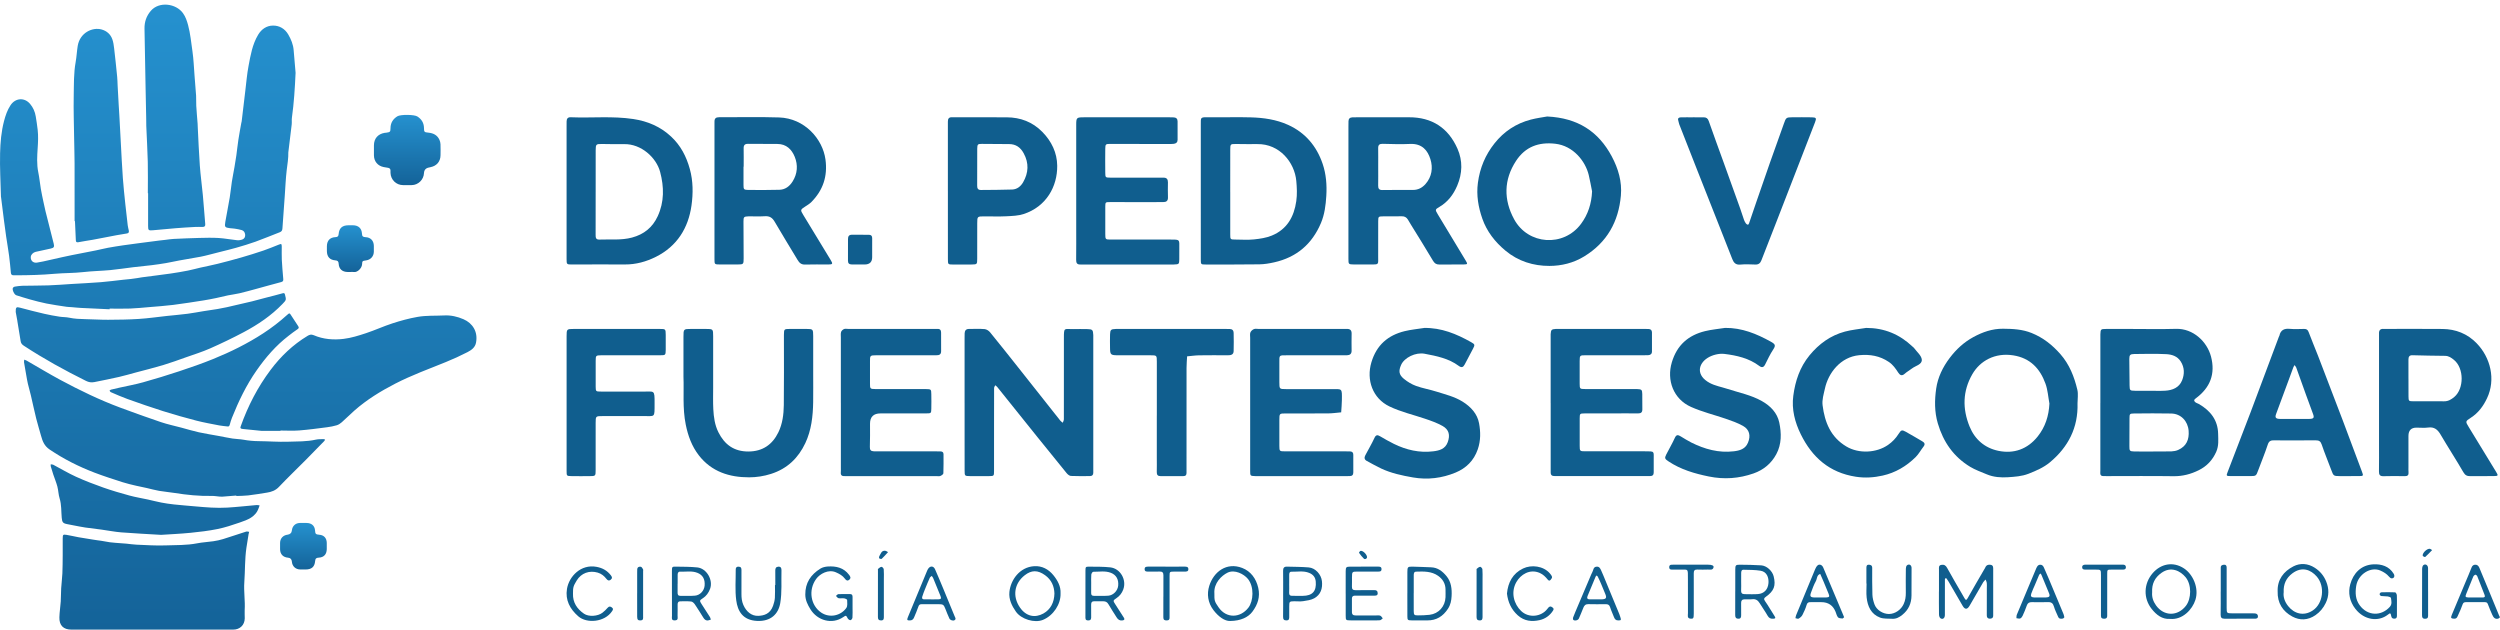 <svg width="270" height="68" viewBox="0 0 270 68" fill="none" xmlns="http://www.w3.org/2000/svg">
<path d="M104.175 43.553C104.175 41.224 104.175 38.895 104.175 36.566C104.175 36.37 104.169 36.173 104.182 35.978C104.2 35.694 104.34 35.525 104.646 35.526C105.211 35.529 105.778 35.495 106.339 35.543C106.546 35.56 106.793 35.721 106.93 35.89C107.967 37.16 108.984 38.446 110.003 39.731C111.508 41.629 113.007 43.531 114.512 45.428C114.583 45.518 114.688 45.58 114.778 45.655C114.82 45.531 114.898 45.408 114.898 45.284C114.904 42.366 114.906 39.45 114.901 36.532C114.898 35.294 114.935 35.562 115.886 35.543C116.402 35.532 116.916 35.534 117.432 35.543C117.985 35.553 118.05 35.623 118.075 36.19C118.081 36.312 118.075 36.435 118.075 36.558C118.075 41.216 118.075 45.874 118.075 50.531C118.075 50.703 118.071 50.874 118.075 51.046C118.081 51.29 117.957 51.414 117.723 51.416C117.036 51.42 116.347 51.436 115.662 51.402C115.501 51.395 115.313 51.24 115.199 51.102C114.144 49.815 113.1 48.52 112.056 47.221C110.6 45.409 109.148 43.592 107.693 41.782C107.637 41.712 107.553 41.665 107.482 41.608C107.441 41.708 107.365 41.808 107.363 41.908C107.354 43.135 107.357 44.359 107.357 45.586C107.357 47.351 107.36 49.116 107.356 50.881C107.354 51.404 107.342 51.413 106.822 51.42C106.135 51.429 105.447 51.43 104.76 51.42C104.192 51.411 104.182 51.402 104.179 50.835C104.172 49.609 104.178 48.384 104.176 47.158C104.176 45.957 104.176 44.755 104.176 43.554L104.175 43.553Z" fill="#105E8E"/>
<path d="M226.84 43.538C226.84 41.185 226.84 38.831 226.84 36.479C226.84 36.357 226.834 36.233 226.84 36.111C226.862 35.559 226.881 35.532 227.431 35.528C228.265 35.52 229.099 35.526 229.934 35.526C231.627 35.526 233.323 35.565 235.013 35.516C236.856 35.465 238.365 36.888 238.791 38.516C239.276 40.37 238.715 41.871 237.121 43.039C236.907 43.196 236.95 43.314 237.095 43.438C237.201 43.528 237.354 43.561 237.478 43.632C238.722 44.35 239.533 45.368 239.558 46.853C239.57 47.498 239.642 48.138 239.353 48.795C238.952 49.702 238.328 50.35 237.484 50.773C236.632 51.2 235.724 51.445 234.738 51.43C232.357 51.395 229.976 51.42 227.596 51.42C227.448 51.42 227.301 51.417 227.154 51.417C226.947 51.417 226.829 51.326 226.829 51.112C226.829 51.014 226.837 50.916 226.837 50.818C226.837 48.392 226.837 45.964 226.837 43.538H226.84ZM232.552 48.76V48.755C233.213 48.755 233.874 48.769 234.534 48.748C234.772 48.74 235.022 48.69 235.237 48.596C236.135 48.197 236.446 47.476 236.372 46.525C236.291 45.484 235.545 44.683 234.5 44.66C233.155 44.629 231.807 44.645 230.46 44.657C230.007 44.661 229.987 44.711 229.985 45.179C229.985 46.182 229.982 47.184 229.975 48.187C229.971 48.686 230.007 48.748 230.492 48.758C231.178 48.773 231.863 48.763 232.549 48.763L232.552 48.76ZM232.14 42.206V42.203C232.705 42.203 233.269 42.229 233.833 42.197C234.634 42.151 235.352 41.862 235.666 41.078C235.933 40.41 235.938 39.697 235.52 39.04C235.15 38.457 234.55 38.278 233.943 38.248C232.793 38.192 231.638 38.219 230.485 38.234C230.056 38.239 229.965 38.349 229.965 38.768C229.966 39.724 229.976 40.677 229.994 41.633C230.004 42.172 230.03 42.194 230.593 42.203C231.107 42.211 231.623 42.204 232.137 42.204L232.14 42.206Z" fill="#105E8E"/>
<path d="M256.934 43.476C256.934 41.171 256.934 38.865 256.934 36.561C256.934 36.389 256.943 36.217 256.934 36.046C256.913 35.676 257.067 35.491 257.45 35.523C257.524 35.529 257.597 35.523 257.671 35.523C259.71 35.523 261.747 35.509 263.786 35.529C265.217 35.544 266.474 36.036 267.479 37.074C268.977 38.616 269.564 40.982 268.595 43.018C268.184 43.882 267.653 44.599 266.847 45.119C266.246 45.506 266.253 45.517 266.635 46.139C267.615 47.741 268.594 49.343 269.571 50.947C269.834 51.377 269.819 51.411 269.303 51.417C268.469 51.427 267.633 51.411 266.798 51.424C266.452 51.429 266.24 51.339 266.044 50.999C265.249 49.627 264.383 48.299 263.581 46.931C263.262 46.388 262.898 46.083 262.232 46.175C261.822 46.23 261.399 46.185 260.98 46.185C260.403 46.185 260.113 46.485 260.112 47.086C260.112 48.214 260.112 49.341 260.112 50.47C260.112 50.643 260.102 50.815 260.12 50.986C260.152 51.298 260.037 51.432 259.711 51.426C258.951 51.413 258.189 51.404 257.428 51.429C257.028 51.442 256.922 51.279 256.928 50.909C256.944 49.904 256.934 48.898 256.934 47.893C256.934 46.422 256.934 44.95 256.934 43.479V43.476ZM260.114 40.881C260.114 41.517 260.106 42.153 260.117 42.788C260.125 43.32 260.134 43.335 260.649 43.338C261.751 43.345 262.854 43.324 263.955 43.341C264.411 43.348 264.744 43.14 265.068 42.868C266.122 41.98 266.134 39.771 265.03 38.87C264.742 38.636 264.465 38.432 264.058 38.431C262.885 38.426 261.71 38.394 260.537 38.365C260.207 38.357 260.112 38.543 260.112 38.825C260.112 39.51 260.112 40.196 260.112 40.881H260.114Z" fill="#105E8E"/>
<path d="M224.372 43.562C224.452 46.179 223.371 48.281 221.389 49.932C220.716 50.491 219.91 50.84 219.082 51.164C218.349 51.449 217.59 51.491 216.863 51.541C216.116 51.592 215.302 51.539 214.568 51.226C213.965 50.969 213.336 50.755 212.78 50.417C210.989 49.331 209.878 47.742 209.284 45.726C208.912 44.464 208.931 43.194 209.11 41.958C209.281 40.767 209.813 39.654 210.568 38.658C211.275 37.723 212.108 36.956 213.129 36.401C214.124 35.862 215.168 35.493 216.333 35.503C217.389 35.512 218.411 35.559 219.422 35.967C220.663 36.469 221.652 37.256 222.518 38.24C223.496 39.351 224.02 40.686 224.354 42.095C224.465 42.559 224.372 43.07 224.372 43.56V43.562ZM221.337 43.587C221.203 42.87 221.159 42.122 220.915 41.443C220.327 39.805 219.26 38.667 217.431 38.378C215.453 38.066 213.84 38.97 213.007 40.423C211.961 42.247 211.935 44.137 212.711 46.057C213.284 47.473 214.372 48.389 215.826 48.689C217.496 49.034 218.974 48.51 220.068 47.143C220.892 46.114 221.272 44.92 221.337 43.587Z" fill="#105E8E"/>
<path d="M167.471 43.535C167.471 41.205 167.471 38.876 167.471 36.545C167.471 36.398 167.463 36.251 167.471 36.103C167.5 35.619 167.563 35.554 168.029 35.525C168.127 35.519 168.225 35.525 168.324 35.525C171.418 35.525 174.512 35.525 177.606 35.525C177.754 35.525 177.901 35.528 178.048 35.532C178.289 35.54 178.41 35.673 178.412 35.903C178.418 36.589 178.42 37.277 178.412 37.963C178.41 38.235 178.239 38.353 177.984 38.362C177.787 38.369 177.59 38.368 177.394 38.368C175.355 38.368 173.317 38.366 171.28 38.368C170.615 38.368 170.609 38.373 170.604 39.008C170.597 39.818 170.597 40.627 170.604 41.436C170.609 41.999 170.619 42.013 171.188 42.016C172.907 42.023 174.626 42.019 176.346 42.019C176.493 42.019 176.641 42.013 176.788 42.019C177.297 42.041 177.353 42.08 177.366 42.559C177.381 43.098 177.357 43.638 177.373 44.177C177.384 44.527 177.238 44.655 176.894 44.649C176.035 44.636 175.175 44.645 174.316 44.646C173.261 44.646 172.204 44.641 171.148 44.649C170.624 44.654 170.612 44.667 170.607 45.188C170.599 46.169 170.601 47.151 170.607 48.131C170.61 48.73 170.618 48.739 171.231 48.74C173.367 48.745 175.504 48.743 177.64 48.74C178.76 48.74 178.589 48.715 178.601 49.681C178.606 50.123 178.597 50.565 178.601 51.006C178.606 51.279 178.489 51.42 178.209 51.415C178.062 51.413 177.914 51.417 177.767 51.417C174.624 51.417 171.48 51.417 168.337 51.417C168.165 51.417 167.994 51.414 167.821 51.411C167.58 51.405 167.469 51.277 167.474 51.038C167.476 50.866 167.474 50.696 167.474 50.523C167.474 48.193 167.474 45.864 167.474 43.533L167.471 43.535Z" fill="#105E8E"/>
<path d="M135.018 43.547C135.018 41.193 135.018 38.839 135.018 36.483C135.018 36.287 134.977 36.072 135.044 35.902C135.102 35.753 135.267 35.609 135.42 35.544C135.568 35.482 135.758 35.525 135.93 35.525C138.976 35.525 142.02 35.525 145.065 35.525C145.187 35.525 145.311 35.529 145.433 35.525C145.79 35.509 145.985 35.643 145.976 36.034C145.961 36.647 145.967 37.261 145.974 37.873C145.977 38.218 145.793 38.359 145.475 38.368C145.302 38.372 145.131 38.371 144.959 38.371C142.97 38.371 140.98 38.372 138.992 38.371C138.1 38.371 138.171 38.335 138.171 39.224C138.171 39.91 138.169 40.598 138.171 41.284C138.174 42.017 138.175 42.022 138.883 42.023C140.503 42.026 142.124 42.023 143.744 42.025C144.975 42.026 144.941 41.877 144.923 43.224C144.918 43.66 144.875 44.096 144.848 44.532C144.394 44.571 143.94 44.642 143.486 44.646C141.94 44.661 140.392 44.649 138.846 44.652C138.177 44.654 138.174 44.66 138.171 45.349C138.168 46.281 138.165 47.212 138.171 48.144C138.175 48.736 138.183 48.745 138.799 48.745C140.96 48.749 143.121 48.745 145.282 48.746C145.454 48.746 145.625 48.748 145.798 48.752C146.033 48.757 146.157 48.867 146.156 49.114C146.153 49.752 146.153 50.389 146.157 51.027C146.159 51.309 146.011 51.421 145.746 51.418C145.599 51.418 145.451 51.42 145.304 51.42C142.161 51.42 139.018 51.42 135.874 51.42C135.775 51.42 135.678 51.423 135.579 51.42C135.022 51.401 135.018 51.401 135.018 50.831C135.016 48.403 135.018 45.976 135.018 43.548V43.547Z" fill="#105E8E"/>
<path d="M153.793 35.419C155.667 35.382 157.298 36.064 158.87 36.946C159.306 37.19 159.305 37.243 159.075 37.68C158.78 38.241 158.479 38.799 158.187 39.363C158.03 39.666 157.847 39.74 157.549 39.519C156.457 38.708 155.157 38.452 153.864 38.206C152.881 38.019 151.663 38.628 151.32 39.41C151.032 40.064 151.072 40.461 151.622 40.916C152.008 41.235 152.465 41.508 152.935 41.68C153.641 41.936 154.395 42.058 155.112 42.287C156.084 42.594 157.086 42.83 157.966 43.38C158.852 43.935 159.551 44.694 159.738 45.709C159.907 46.627 159.928 47.572 159.601 48.524C159.175 49.765 158.323 50.573 157.2 51.039C155.742 51.642 154.19 51.841 152.602 51.564C151.423 51.358 150.258 51.112 149.169 50.601C148.64 50.354 148.134 50.058 147.618 49.784C147.341 49.637 147.323 49.418 147.456 49.166C147.786 48.542 148.146 47.932 148.442 47.293C148.61 46.93 148.786 46.964 149.066 47.127C149.549 47.41 150.037 47.691 150.54 47.938C151.883 48.596 153.301 48.928 154.795 48.742C155.444 48.661 156.088 48.502 156.358 47.748C156.626 46.998 156.504 46.403 155.792 46.002C155.202 45.672 154.551 45.441 153.907 45.224C152.618 44.788 151.287 44.486 150.052 43.891C148.248 43.023 147.54 41.04 148.112 39.127C148.668 37.269 149.891 36.209 151.709 35.763C152.39 35.597 153.097 35.534 153.793 35.423V35.419Z" fill="#105E8E"/>
<path d="M73.814 40.72C73.814 39.092 73.812 37.743 73.814 36.395C73.815 35.528 73.818 35.528 74.649 35.525C75.165 35.523 75.681 35.523 76.197 35.525C77.017 35.528 77.02 35.528 77.021 36.32C77.024 38.16 77.021 39.999 77.021 41.839C77.021 42.624 76.996 43.41 77.037 44.193C77.082 45.047 77.195 45.896 77.584 46.678C78.249 48.013 79.272 48.767 80.823 48.763C82.369 48.758 83.423 48.015 84.07 46.679C84.511 45.767 84.638 44.755 84.651 43.754C84.682 41.375 84.661 38.996 84.663 36.616C84.663 36.469 84.661 36.321 84.663 36.174C84.674 35.534 84.674 35.531 85.325 35.525C85.914 35.519 86.504 35.519 87.093 35.525C87.802 35.532 87.822 35.55 87.825 36.288C87.829 37.636 87.825 38.986 87.825 40.334C87.825 41.365 87.836 42.395 87.822 43.425C87.799 44.948 87.629 46.466 86.977 47.851C86.224 49.452 85.044 50.612 83.279 51.178C82.489 51.433 81.676 51.55 80.91 51.551C78.79 51.557 76.849 50.95 75.476 49.179C74.719 48.202 74.308 47.077 74.061 45.858C73.697 44.056 73.88 42.245 73.815 40.717L73.814 40.72Z" fill="#105E8E"/>
<path d="M186.308 35.413C188.128 35.394 189.719 36.053 191.247 36.9C191.739 37.172 191.797 37.311 191.502 37.754C191.166 38.259 190.91 38.82 190.635 39.364C190.475 39.684 190.282 39.732 189.999 39.519C188.887 38.683 187.563 38.385 186.238 38.223C185.652 38.151 184.925 38.335 184.422 38.653C183.38 39.314 183.162 40.56 184.642 41.355C185.23 41.671 185.923 41.79 186.568 42.001C187.814 42.407 189.11 42.657 190.273 43.31C191.221 43.841 191.941 44.598 192.16 45.628C192.401 46.768 192.428 47.963 191.841 49.053C191.297 50.061 190.467 50.749 189.384 51.13C187.805 51.683 186.216 51.8 184.556 51.461C183.012 51.146 181.539 50.716 180.215 49.84C179.804 49.568 179.754 49.487 179.948 49.1C180.254 48.489 180.607 47.901 180.887 47.28C181.06 46.899 181.254 46.971 181.517 47.129C181.894 47.354 182.266 47.594 182.658 47.791C184.102 48.512 185.619 48.935 187.248 48.74C187.877 48.666 188.494 48.504 188.782 47.81C189.094 47.062 188.951 46.392 188.242 45.996C187.652 45.667 186.999 45.437 186.356 45.218C185.117 44.795 183.841 44.487 182.634 43.949C180.718 43.095 179.979 41.054 180.559 39.126C181.114 37.272 182.333 36.206 184.15 35.762C184.854 35.59 185.585 35.526 186.305 35.414L186.308 35.413Z" fill="#105E8E"/>
<path d="M90.812 43.498C90.812 41.143 90.812 38.789 90.812 36.433C90.812 36.237 90.783 36.028 90.839 35.849C90.88 35.721 91.026 35.593 91.157 35.537C91.282 35.484 91.448 35.523 91.595 35.523C94.691 35.523 97.785 35.523 100.88 35.523C101.002 35.523 101.126 35.531 101.249 35.523C101.536 35.512 101.639 35.662 101.638 35.93C101.635 36.592 101.632 37.255 101.641 37.917C101.645 38.282 101.445 38.372 101.125 38.368C100.461 38.359 99.798 38.368 99.135 38.368C97.637 38.368 96.138 38.363 94.64 38.369C93.961 38.372 93.952 38.395 93.959 39.074C93.967 39.859 93.962 40.644 93.959 41.43C93.958 41.976 93.974 42.014 94.527 42.017C96.197 42.026 97.867 42.02 99.537 42.02C99.685 42.02 99.832 42.017 99.979 42.02C100.562 42.032 100.571 42.035 100.582 42.581C100.593 43.096 100.593 43.611 100.582 44.127C100.572 44.633 100.565 44.645 100.028 44.646C98.383 44.652 96.737 44.649 95.091 44.649C94.338 44.649 93.961 45.023 93.962 45.77C93.962 46.603 93.977 47.438 93.945 48.271C93.931 48.601 94.061 48.723 94.35 48.74C94.521 48.751 94.694 48.745 94.866 48.745C96.905 48.745 98.943 48.745 100.982 48.745C101.178 48.745 101.375 48.748 101.571 48.752C101.769 48.757 101.9 48.833 101.9 49.057C101.899 49.745 101.913 50.432 101.884 51.117C101.879 51.22 101.688 51.352 101.557 51.404C101.428 51.454 101.266 51.42 101.119 51.42C97.926 51.42 94.732 51.42 91.539 51.42C91.44 51.42 91.341 51.414 91.244 51.42C90.942 51.442 90.772 51.339 90.808 51.005C90.823 50.859 90.814 50.71 90.814 50.563C90.814 48.208 90.814 45.853 90.814 43.498H90.812Z" fill="#105E8E"/>
<path d="M247.829 47.56C247.093 47.56 246.356 47.57 245.621 47.555C245.268 47.548 245.052 47.613 244.921 48.01C244.612 48.953 244.225 49.868 243.883 50.8C243.668 51.386 243.653 51.414 243.062 51.418C242.35 51.424 241.639 51.427 240.927 51.418C240.426 51.411 240.422 51.399 240.596 50.947C241.421 48.796 242.258 46.651 243.074 44.498C244.095 41.798 245.1 39.09 246.113 36.386C246.131 36.34 246.165 36.299 246.175 36.252C246.309 35.637 246.7 35.459 247.301 35.516C247.811 35.565 248.33 35.529 248.846 35.525C249.091 35.523 249.235 35.597 249.331 35.859C249.649 36.723 250.018 37.568 250.348 38.426C251.255 40.779 252.157 43.133 253.051 45.49C253.74 47.305 254.413 49.125 255.092 50.943C255.261 51.399 255.257 51.411 254.742 51.418C254.055 51.429 253.368 51.423 252.681 51.42C252.031 51.417 252.009 51.385 251.79 50.793C251.446 49.862 251.059 48.947 250.743 48.007C250.625 47.656 250.447 47.554 250.112 47.558C249.352 47.569 248.591 47.561 247.83 47.561L247.829 47.56ZM247.773 45.246C248.312 45.246 248.853 45.254 249.393 45.243C249.895 45.232 249.963 45.119 249.797 44.68C249.539 44.003 249.293 43.32 249.048 42.638C248.694 41.656 248.348 40.672 247.991 39.691C247.956 39.595 247.872 39.516 247.811 39.431C247.767 39.51 247.712 39.584 247.681 39.667C247.537 40.053 247.4 40.44 247.257 40.826C246.776 42.122 246.29 43.416 245.817 44.714C245.677 45.098 245.784 45.232 246.228 45.243C246.742 45.254 247.258 45.246 247.774 45.246H247.773Z" fill="#105E8E"/>
<path d="M201.547 35.415C203.511 35.415 205.154 36.103 206.551 37.431C206.604 37.481 206.672 37.521 206.713 37.58C207.014 37.995 207.515 38.396 207.555 38.837C207.603 39.373 206.874 39.495 206.485 39.802C206.235 39.997 205.948 40.149 205.714 40.361C205.401 40.644 205.192 40.523 205.006 40.236C204.726 39.803 204.442 39.392 203.996 39.091C203.019 38.428 201.961 38.251 200.801 38.36C198.766 38.55 197.447 40.292 197.088 41.979C196.959 42.58 196.763 43.164 196.841 43.781C197.076 45.615 197.708 47.208 199.408 48.222C200.753 49.026 202.655 48.92 203.901 48.057C204.366 47.735 204.748 47.338 205.053 46.853C205.325 46.423 205.416 46.406 205.815 46.625C206.415 46.953 206.998 47.313 207.592 47.653C207.851 47.801 207.951 47.963 207.738 48.236C207.453 48.599 207.232 49.022 206.909 49.346C205.907 50.347 204.697 51.061 203.324 51.364C202.39 51.572 201.434 51.644 200.422 51.486C197.562 51.042 195.708 49.378 194.49 46.912C193.852 45.62 193.479 44.209 193.677 42.736C193.889 41.144 194.38 39.659 195.423 38.384C196.445 37.139 197.689 36.233 199.246 35.813C199.994 35.612 200.777 35.544 201.545 35.415H201.547Z" fill="#105E8E"/>
<path d="M61.193 43.522C61.193 41.121 61.193 38.718 61.193 36.317C61.193 35.545 61.209 35.526 61.971 35.526C65.062 35.523 68.155 35.523 71.246 35.526C71.887 35.526 71.891 35.534 71.899 36.174C71.905 36.713 71.909 37.253 71.899 37.792C71.885 38.353 71.877 38.366 71.306 38.368C69.442 38.373 67.577 38.371 65.712 38.371C65.442 38.371 65.173 38.365 64.903 38.371C64.361 38.382 64.338 38.397 64.334 38.965C64.325 39.897 64.325 40.828 64.334 41.76C64.34 42.273 64.355 42.287 64.884 42.289C66.38 42.297 67.878 42.284 69.374 42.295C70.687 42.306 70.702 42.032 70.695 43.584C70.687 45.179 70.783 44.922 69.374 44.934C67.951 44.945 66.527 44.935 65.105 44.937C64.334 44.937 64.331 44.939 64.331 45.681C64.329 47.373 64.331 49.063 64.329 50.755C64.329 51.418 64.324 51.42 63.635 51.423C62.997 51.426 62.359 51.432 61.722 51.42C61.202 51.411 61.193 51.398 61.193 50.877C61.19 48.425 61.193 45.976 61.193 43.525H61.194L61.193 43.522Z" fill="#105E8E"/>
<path d="M124.938 44.873C124.938 42.936 124.94 40.997 124.938 39.059C124.938 38.376 124.931 38.372 124.241 38.37C123.062 38.368 121.883 38.372 120.703 38.369C119.957 38.366 119.891 38.301 119.884 37.589C119.878 37.099 119.869 36.607 119.885 36.117C119.903 35.61 119.981 35.545 120.507 35.528C120.752 35.519 120.998 35.526 121.244 35.526C124.904 35.526 128.564 35.526 132.225 35.526C132.421 35.526 132.618 35.529 132.814 35.531C133.085 35.535 133.228 35.69 133.233 35.943C133.245 36.605 133.255 37.268 133.233 37.929C133.22 38.319 132.92 38.372 132.599 38.37C131.567 38.366 130.535 38.357 129.503 38.375C129.072 38.382 128.64 38.447 128.208 38.485C128.187 38.899 128.147 39.313 128.147 39.726C128.143 43.333 128.144 46.938 128.144 50.545C128.144 50.718 128.138 50.888 128.144 51.061C128.152 51.303 128.049 51.421 127.796 51.42C126.986 51.415 126.175 51.414 125.364 51.423C125.05 51.426 124.924 51.298 124.932 50.983C124.947 50.467 124.935 49.952 124.935 49.437C124.935 47.916 124.935 46.395 124.935 44.875L124.938 44.873Z" fill="#105E8E"/>
<path d="M31.921 7.906C31.846 9.516 31.75 11.115 31.527 12.705C31.493 12.946 31.532 13.198 31.504 13.441C31.395 14.396 31.274 15.352 31.157 16.307C31.151 16.356 31.138 16.404 31.138 16.453C31.154 17.093 31.044 17.722 30.967 18.355C30.857 19.263 30.824 20.181 30.758 21.095C30.672 22.286 30.584 23.475 30.503 24.666C30.489 24.862 30.432 25 30.227 25.078C29.349 25.416 28.48 25.782 27.596 26.102C26.912 26.349 26.21 26.554 25.512 26.757C24.95 26.92 24.378 27.051 23.811 27.197C23.417 27.297 23.025 27.4 22.631 27.499C22.316 27.577 22 27.664 21.681 27.723C20.911 27.865 20.139 27.991 19.368 28.13C18.887 28.217 18.411 28.331 17.929 28.413C17.415 28.501 16.897 28.575 16.38 28.64C15.715 28.721 15.049 28.779 14.384 28.86C13.557 28.959 12.733 29.093 11.903 29.171C10.942 29.261 9.974 29.273 9.015 29.383C7.97 29.505 6.919 29.476 5.88 29.57C4.506 29.694 3.137 29.728 1.762 29.731C1.663 29.731 1.564 29.729 1.467 29.731C1.293 29.732 1.194 29.658 1.176 29.474C1.116 28.858 1.063 28.239 0.982 27.625C0.89 26.93 0.767 26.241 0.665 25.548C0.579 24.967 0.501 24.385 0.428 23.802C0.326 23.009 0.23 22.215 0.13 21.422C0.122 21.357 0.105 21.292 0.103 21.227C0.065 19.673 -0.029 18.118 0.009 16.565C0.038 15.395 0.136 14.215 0.436 13.072C0.593 12.475 0.79 11.891 1.135 11.368C1.657 10.576 2.633 10.492 3.25 11.223C3.576 11.608 3.778 12.059 3.862 12.58C3.94 13.063 4.015 13.541 4.07 14.027C4.142 14.682 4.114 15.321 4.07 15.976C4.011 16.851 3.954 17.737 4.136 18.616C4.259 19.206 4.31 19.811 4.412 20.407C4.49 20.871 4.593 21.332 4.689 21.793C4.758 22.127 4.828 22.462 4.91 22.794C5.205 23.974 5.507 25.154 5.805 26.334C5.889 26.666 5.812 26.774 5.476 26.845C4.934 26.96 4.393 27.076 3.852 27.2C3.582 27.262 3.355 27.496 3.327 27.718C3.277 28.12 3.559 28.423 3.983 28.364C4.434 28.301 4.879 28.186 5.324 28.089C5.799 27.985 6.272 27.873 6.748 27.768C7.082 27.695 7.413 27.621 7.748 27.555C8.613 27.384 9.478 27.221 10.344 27.047C10.789 26.957 11.229 26.841 11.676 26.758C12.204 26.66 12.736 26.579 13.268 26.499C13.816 26.418 14.368 26.348 14.918 26.274C15.68 26.174 16.44 26.075 17.202 25.978C17.413 25.951 17.624 25.929 17.836 25.906C18.146 25.87 18.454 25.817 18.763 25.803C19.679 25.759 20.594 25.719 21.51 25.697C22.21 25.681 22.914 25.66 23.613 25.703C24.279 25.744 24.938 25.878 25.603 25.944C25.802 25.963 26.026 25.929 26.209 25.85C26.415 25.76 26.507 25.554 26.474 25.316C26.442 25.084 26.325 24.911 26.098 24.847C25.864 24.781 25.622 24.738 25.38 24.699C25.202 24.669 25.021 24.668 24.842 24.646C24.293 24.579 24.237 24.515 24.334 23.961C24.487 23.079 24.666 22.2 24.813 21.319C24.907 20.756 24.954 20.188 25.041 19.624C25.124 19.094 25.233 18.569 25.324 18.041C25.397 17.623 25.466 17.204 25.525 16.784C25.603 16.219 25.66 15.651 25.746 15.085C25.837 14.489 25.951 13.897 26.056 13.304C26.067 13.239 26.092 13.178 26.1 13.113C26.234 11.995 26.364 10.877 26.499 9.759C26.605 8.885 26.676 8.001 26.84 7.137C27.059 5.974 27.254 4.796 27.88 3.751C28.246 3.14 28.797 2.772 29.474 2.762C30.171 2.752 30.768 3.099 31.134 3.729C31.437 4.252 31.666 4.804 31.715 5.419C31.779 6.249 31.856 7.078 31.927 7.909L31.921 7.906ZM25.525 53.568C25.951 53.549 26.378 53.555 26.8 53.505C27.48 53.425 28.155 53.312 28.83 53.204C29.316 53.128 29.75 52.977 30.117 52.593C31.076 51.586 32.08 50.622 33.06 49.636C33.718 48.975 34.368 48.303 35.018 47.635C35.059 47.592 35.08 47.532 35.111 47.479C35.056 47.46 35.002 47.423 34.947 47.425C34.669 47.435 34.383 47.42 34.116 47.48C33.116 47.707 32.098 47.67 31.088 47.706C30.043 47.741 28.995 47.653 27.947 47.644C27.388 47.639 26.838 47.591 26.288 47.489C25.904 47.419 25.507 47.423 25.119 47.363C24.604 47.283 24.094 47.171 23.581 47.076C22.876 46.946 22.166 46.839 21.465 46.684C20.833 46.544 20.212 46.353 19.587 46.185C18.85 45.988 18.1 45.832 17.379 45.589C15.904 45.091 14.437 44.564 12.978 44.021C10.748 43.189 8.609 42.154 6.514 41.028C5.282 40.365 4.085 39.638 2.872 38.943C2.793 38.899 2.705 38.874 2.621 38.84C2.611 38.936 2.58 39.035 2.594 39.126C2.668 39.593 2.754 40.058 2.836 40.523C2.891 40.826 2.936 41.13 3.007 41.43C3.106 41.854 3.233 42.272 3.333 42.696C3.53 43.532 3.704 44.374 3.912 45.209C4.069 45.836 4.265 46.451 4.436 47.076C4.596 47.66 4.792 48.164 5.361 48.549C6.881 49.578 8.502 50.392 10.208 51.045C11.207 51.427 12.229 51.753 13.249 52.081C13.728 52.236 14.223 52.344 14.714 52.462C15.091 52.554 15.475 52.621 15.854 52.707C16.297 52.807 16.737 52.935 17.183 53.011C17.73 53.106 18.284 53.148 18.833 53.237C20.175 53.452 21.524 53.589 22.888 53.56C23.163 53.555 23.439 53.609 23.715 53.631C23.812 53.64 23.911 53.647 24.008 53.64C24.512 53.602 25.018 53.559 25.522 53.518C25.522 53.534 25.525 53.552 25.525 53.568ZM25.184 67.998C25.91 67.998 26.42 67.505 26.433 66.789C26.439 66.495 26.408 66.199 26.425 65.905C26.49 64.892 26.315 63.889 26.387 62.868C26.476 61.631 26.433 60.384 26.614 59.152C26.685 58.669 26.766 58.188 26.844 57.706C26.859 57.615 26.885 57.526 26.908 57.438C26.8 57.428 26.681 57.384 26.586 57.413C25.75 57.677 24.924 57.964 24.086 58.223C23.746 58.329 23.39 58.401 23.038 58.454C22.459 58.541 21.868 58.564 21.294 58.678C20.161 58.9 19.012 58.862 17.872 58.904C16.828 58.943 15.778 58.865 14.732 58.824C14.374 58.809 14.017 58.75 13.659 58.715C12.863 58.637 12.059 58.637 11.274 58.464C11.036 58.411 10.792 58.389 10.551 58.354C10.373 58.327 10.195 58.301 10.018 58.273C9.503 58.191 8.989 58.114 8.476 58.021C8.043 57.943 7.615 57.833 7.18 57.764C6.809 57.703 6.775 57.746 6.773 58.151C6.77 58.757 6.776 59.364 6.772 59.969C6.766 60.624 6.766 61.279 6.737 61.933C6.713 62.47 6.639 63.005 6.607 63.542C6.579 64.016 6.591 64.491 6.56 64.964C6.523 65.534 6.43 66.1 6.414 66.669C6.389 67.546 6.85 67.998 7.714 67.998C10.618 67.998 13.522 67.998 16.424 67.998C19.344 67.998 22.264 67.998 25.184 67.998ZM30.292 46.498C30.964 46.498 31.639 46.541 32.307 46.488C33.317 46.409 34.321 46.272 35.326 46.142C35.68 46.097 36.035 46.03 36.375 45.927C36.57 45.868 36.756 45.74 36.91 45.605C37.375 45.193 37.813 44.75 38.278 44.339C39.609 43.167 41.109 42.248 42.68 41.437C44.446 40.527 46.308 39.849 48.143 39.105C48.939 38.783 49.723 38.425 50.487 38.031C50.899 37.817 51.308 37.539 51.409 37.016C51.639 35.846 51.054 34.908 50.058 34.477C49.397 34.191 48.699 34.029 47.963 34.068C47.002 34.118 46.044 34.054 45.077 34.228C44.158 34.391 43.273 34.634 42.395 34.919C41.424 35.233 40.491 35.666 39.521 35.986C38.735 36.245 37.931 36.5 37.114 36.598C36.025 36.731 34.918 36.648 33.889 36.204C33.609 36.083 33.423 36.151 33.212 36.277C31.638 37.228 30.33 38.477 29.232 39.939C27.835 41.796 26.779 43.843 26.001 46.03C25.926 46.241 25.961 46.3 26.225 46.329C26.891 46.403 27.559 46.465 28.225 46.531C28.29 46.537 28.357 46.532 28.421 46.532C29.045 46.532 29.669 46.532 30.292 46.532C30.292 46.521 30.292 46.509 30.292 46.497V46.498ZM1.875 34.678C1.997 35.4 2.121 36.121 2.229 36.844C2.264 37.077 2.379 37.211 2.572 37.337C4.726 38.751 6.978 39.99 9.284 41.135C9.584 41.286 9.87 41.328 10.181 41.267C11.075 41.087 11.968 40.912 12.855 40.709C13.472 40.569 14.079 40.386 14.691 40.223C15.664 39.962 16.642 39.724 17.605 39.434C18.442 39.182 19.265 38.88 20.09 38.587C20.96 38.279 21.846 38.004 22.687 37.632C23.92 37.087 25.137 36.502 26.327 35.871C27.86 35.055 29.294 34.088 30.509 32.828C30.924 32.395 30.927 32.403 30.78 31.827C30.739 31.666 30.69 31.625 30.512 31.678C29.937 31.846 29.352 31.984 28.771 32.136C28.252 32.272 27.737 32.42 27.217 32.547C26.315 32.765 25.408 32.972 24.503 33.177C24.17 33.252 23.836 33.318 23.498 33.373C22.984 33.458 22.466 33.527 21.952 33.61C21.387 33.7 20.827 33.814 20.261 33.886C19.517 33.982 18.768 34.044 18.02 34.123C17.015 34.232 16.013 34.38 15.005 34.444C13.895 34.517 12.779 34.53 11.666 34.536C10.848 34.54 10.03 34.481 9.213 34.468C8.623 34.458 8.041 34.434 7.46 34.309C7.127 34.237 6.775 34.256 6.437 34.202C5.889 34.115 5.341 34.02 4.801 33.894C3.915 33.688 3.032 33.465 2.154 33.227C1.775 33.125 1.684 33.172 1.697 33.689C1.742 33.941 1.815 34.307 1.878 34.677L1.875 34.678ZM15.995 20.864C15.995 22.043 15.995 23.222 15.995 24.403C15.995 24.864 16.033 24.908 16.505 24.869C17.337 24.803 18.166 24.712 18.998 24.646C19.682 24.59 20.367 24.549 21.054 24.512C21.333 24.497 21.611 24.509 21.891 24.509C22.096 24.509 22.185 24.418 22.166 24.204C22.076 23.162 22.005 22.118 21.908 21.077C21.807 20.007 21.658 18.94 21.58 17.866C21.48 16.499 21.43 15.127 21.359 13.758C21.352 13.627 21.353 13.495 21.343 13.366C21.294 12.717 21.234 12.069 21.196 11.42C21.174 11.06 21.201 10.698 21.179 10.339C21.132 9.606 21.067 8.874 21.008 8.141C20.939 7.279 20.911 6.408 20.786 5.553C20.646 4.605 20.565 3.647 20.313 2.71C20.187 2.244 20.041 1.811 19.763 1.424C19.004 0.367 17.182 0.13 16.291 1.168C15.805 1.733 15.594 2.373 15.606 3.099C15.641 5.194 15.681 7.289 15.721 9.384C15.743 10.513 15.767 11.642 15.789 12.771C15.795 13.049 15.786 13.329 15.798 13.606C15.851 14.896 15.929 16.184 15.96 17.473C15.988 18.604 15.966 19.735 15.966 20.865C15.976 20.865 15.986 20.865 15.997 20.865L15.995 20.864ZM8.096 23.879C8.127 24.563 8.159 25.249 8.189 25.934C8.196 26.11 8.245 26.202 8.458 26.161C8.971 26.06 9.49 25.988 10.006 25.897C10.376 25.832 10.745 25.757 11.113 25.686C11.607 25.592 12.101 25.494 12.595 25.402C12.963 25.335 13.333 25.27 13.704 25.215C13.9 25.186 13.945 25.074 13.911 24.903C13.873 24.712 13.816 24.522 13.793 24.329C13.701 23.568 13.613 22.807 13.535 22.044C13.438 21.104 13.334 20.163 13.267 19.221C13.177 17.965 13.119 16.706 13.05 15.449C12.995 14.47 12.947 13.491 12.892 12.512C12.87 12.104 12.841 11.697 12.817 11.289C12.777 10.604 12.74 9.92 12.704 9.235C12.687 8.924 12.687 8.614 12.656 8.305C12.555 7.283 12.45 6.26 12.329 5.24C12.289 4.901 12.244 4.552 12.129 4.234C11.936 3.698 11.533 3.343 10.982 3.186C9.985 2.902 8.628 3.533 8.393 4.957C8.298 5.535 8.275 6.124 8.171 6.701C7.953 7.901 7.987 9.114 7.962 10.322C7.929 11.892 7.987 13.465 8.009 15.037C8.02 15.905 8.051 16.773 8.054 17.641C8.062 19.72 8.057 21.8 8.057 23.879C8.071 23.879 8.082 23.879 8.096 23.879ZM11.835 33.33C12.574 33.33 13.312 33.351 14.049 33.324C14.735 33.299 15.419 33.227 16.104 33.169C16.966 33.096 17.832 33.038 18.691 32.931C19.794 32.793 20.89 32.614 21.989 32.444C22.44 32.373 22.888 32.283 23.336 32.191C23.765 32.101 24.188 31.987 24.617 31.901C25.031 31.817 25.454 31.77 25.865 31.674C26.467 31.532 27.062 31.366 27.658 31.204C28.564 30.958 29.468 30.698 30.378 30.461C30.6 30.403 30.606 30.283 30.59 30.1C30.531 29.417 30.47 28.734 30.435 28.049C30.411 27.575 30.435 27.1 30.429 26.624C30.425 26.333 30.382 26.312 30.125 26.414C29.57 26.633 29.018 26.867 28.454 27.059C27.655 27.329 26.847 27.581 26.036 27.815C25.193 28.058 24.346 28.28 23.494 28.494C22.879 28.647 22.255 28.765 21.636 28.905C21.194 29.005 20.756 29.133 20.311 29.22C19.688 29.342 19.06 29.452 18.43 29.542C17.395 29.689 16.359 29.813 15.323 29.95C15.161 29.972 15 30.007 14.838 30.032C14.613 30.066 14.387 30.102 14.161 30.127C13.87 30.16 13.575 30.183 13.283 30.215C12.488 30.302 11.695 30.411 10.899 30.474C9.839 30.558 8.777 30.607 7.715 30.671C6.883 30.723 6.051 30.794 5.218 30.821C4.284 30.854 3.349 30.842 2.415 30.863C2.138 30.869 1.86 30.914 1.586 30.957C1.515 30.969 1.429 31.026 1.396 31.088C1.287 31.288 1.539 31.821 1.768 31.892C2.247 32.039 2.723 32.198 3.205 32.329C3.802 32.492 4.4 32.657 5.008 32.778C5.725 32.921 6.454 33.021 7.177 33.131C7.354 33.159 7.537 33.156 7.717 33.171C8.059 33.199 8.399 33.239 8.743 33.256C9.773 33.309 10.803 33.354 11.835 33.401C11.835 33.377 11.835 33.354 11.837 33.33H11.835ZM24.817 45.86C24.884 45.609 24.956 45.359 25.052 45.119C25.765 43.332 26.595 41.605 27.701 40.021C28.687 38.606 29.801 37.311 31.178 36.257C31.489 36.018 31.797 35.775 32.123 35.562C32.289 35.453 32.304 35.369 32.198 35.213C31.943 34.836 31.692 34.456 31.451 34.071C31.28 33.797 31.263 33.779 30.994 34.025C30.195 34.751 29.341 35.404 28.436 35.995C26.728 37.109 24.907 38.007 23.023 38.773C21.821 39.261 20.591 39.687 19.359 40.096C18.068 40.525 16.765 40.922 15.456 41.288C14.627 41.521 13.775 41.673 12.934 41.861C12.617 41.932 12.3 42.002 11.986 42.081C11.928 42.095 11.88 42.148 11.828 42.184C11.875 42.242 11.911 42.328 11.972 42.354C12.569 42.609 13.161 42.877 13.771 43.095C15.039 43.547 16.308 43.993 17.591 44.396C18.781 44.772 19.984 45.112 21.191 45.424C22.009 45.636 22.846 45.782 23.678 45.945C23.964 46.001 24.259 46.019 24.549 46.054C24.705 46.092 24.776 46.013 24.816 45.861L24.817 45.86ZM20.543 57.547C21.532 57.449 22.524 57.332 23.495 57.135C24.304 56.971 25.096 56.707 25.879 56.437C26.738 56.141 27.618 55.842 27.945 54.844C27.973 54.757 28.009 54.672 28.04 54.585C27.933 54.57 27.826 54.537 27.721 54.545C26.663 54.635 25.607 54.759 24.548 54.822C23.386 54.891 22.226 54.79 21.067 54.687C20.302 54.619 19.536 54.559 18.771 54.478C18.318 54.429 17.866 54.361 17.418 54.276C16.939 54.185 16.467 54.057 15.989 53.952C15.322 53.806 14.645 53.699 13.986 53.519C13.032 53.26 12.082 52.982 11.15 52.654C10.155 52.303 9.166 51.923 8.206 51.486C7.366 51.103 6.57 50.624 5.75 50.192C5.674 50.153 5.571 50.161 5.479 50.148C5.479 50.223 5.464 50.304 5.485 50.373C5.569 50.669 5.659 50.965 5.758 51.258C5.902 51.688 6.081 52.109 6.196 52.546C6.306 52.967 6.311 53.419 6.44 53.833C6.653 54.519 6.602 55.223 6.667 55.919C6.712 56.393 6.782 56.515 7.254 56.606C7.51 56.655 7.765 56.708 8.02 56.755C8.42 56.83 8.816 56.914 9.217 56.973C9.797 57.058 10.38 57.119 10.96 57.198C11.672 57.295 12.379 57.438 13.094 57.496C14.511 57.608 15.932 57.675 17.394 57.764C18.419 57.696 19.481 57.652 20.538 57.546L20.543 57.547Z" fill="url(#paint0_linear_1_60)"/>
<path d="M40.385 16.773C40.392 17.429 40.79 17.912 41.436 18.043C41.595 18.075 41.759 18.089 41.918 18.124C42.076 18.158 42.183 18.245 42.173 18.429C42.169 18.51 42.172 18.592 42.174 18.675C42.202 19.415 42.791 19.989 43.523 19.992C43.834 19.992 44.145 19.994 44.458 19.992C45.161 19.988 45.755 19.414 45.789 18.706C45.806 18.349 45.994 18.143 46.355 18.086C46.404 18.078 46.451 18.062 46.498 18.053C47.173 17.916 47.574 17.436 47.578 16.753C47.581 16.36 47.59 15.967 47.574 15.576C47.568 15.42 47.527 15.255 47.465 15.112C47.236 14.595 46.81 14.379 46.264 14.326C45.814 14.283 45.798 14.252 45.79 13.819C45.78 13.267 45.523 12.862 45.065 12.574C44.732 12.363 43.258 12.352 42.922 12.556C42.443 12.849 42.179 13.266 42.174 13.84C42.17 14.237 42.133 14.27 41.731 14.329C41.666 14.338 41.6 14.339 41.536 14.349C40.812 14.472 40.389 14.966 40.385 15.693C40.385 15.873 40.385 16.054 40.385 16.234C40.385 16.413 40.383 16.594 40.385 16.774V16.773Z" fill="url(#paint1_linear_1_60)"/>
<path d="M38.225 29.376C38.628 29.436 39.082 28.934 39.103 28.554C39.123 28.179 39.138 28.18 39.549 28.12C40.036 28.049 40.363 27.681 40.375 27.188C40.379 26.976 40.379 26.762 40.375 26.55C40.366 26 40.033 25.633 39.474 25.613C39.204 25.602 39.107 25.527 39.094 25.248C39.066 24.656 38.706 24.336 38.122 24.329C37.959 24.328 37.795 24.329 37.632 24.329C36.974 24.332 36.628 24.626 36.575 25.271C36.554 25.521 36.473 25.599 36.222 25.611C35.63 25.638 35.314 25.991 35.304 26.584C35.301 26.764 35.301 26.944 35.304 27.125C35.314 27.724 35.614 28.074 36.211 28.118C36.485 28.139 36.56 28.232 36.578 28.497C36.613 29.061 36.968 29.364 37.54 29.374C37.639 29.376 37.736 29.374 37.835 29.374C37.966 29.374 38.099 29.358 38.227 29.377L38.225 29.376Z" fill="url(#paint2_linear_1_60)"/>
<path d="M33.01 61.504C33.65 61.501 33.98 61.227 34.035 60.589C34.06 60.307 34.17 60.238 34.43 60.225C34.983 60.196 35.279 59.864 35.291 59.309C35.295 59.08 35.297 58.85 35.291 58.622C35.277 58.118 34.996 57.791 34.487 57.753C34.083 57.722 34.053 57.65 34.025 57.289C33.983 56.761 33.638 56.486 33.106 56.48C32.86 56.477 32.614 56.474 32.368 56.48C31.911 56.494 31.572 56.815 31.526 57.269C31.497 57.55 31.341 57.709 31.056 57.746C30.569 57.808 30.258 58.145 30.248 58.626C30.244 58.856 30.244 59.086 30.248 59.314C30.257 59.857 30.566 60.182 31.116 60.231C31.368 60.253 31.504 60.398 31.524 60.664C31.564 61.16 31.919 61.492 32.421 61.503C32.536 61.506 32.651 61.503 32.766 61.503C32.848 61.503 32.929 61.503 33.012 61.503L33.01 61.504Z" fill="url(#paint3_linear_1_60)"/>
<path d="M145.631 20.665C145.631 18.336 145.631 16.007 145.631 13.678C145.631 13.482 145.634 13.287 145.637 13.089C145.642 12.82 145.79 12.687 146.05 12.674C146.221 12.665 146.393 12.667 146.566 12.667C148.43 12.667 150.297 12.671 152.161 12.665C154.652 12.658 156.415 13.808 157.409 16.063C157.984 17.367 157.943 18.722 157.379 20.05C156.968 21.018 156.368 21.813 155.441 22.354C154.98 22.623 154.987 22.657 155.283 23.15C156.287 24.82 157.3 26.486 158.304 28.155C158.52 28.515 158.504 28.554 158.093 28.56C157.21 28.574 156.325 28.56 155.443 28.569C155.112 28.572 154.928 28.44 154.754 28.144C153.986 26.842 153.18 25.563 152.388 24.276C152.273 24.089 152.166 23.899 152.051 23.712C151.897 23.464 151.688 23.349 151.38 23.358C150.718 23.377 150.055 23.358 149.392 23.366C148.865 23.374 148.851 23.383 148.846 23.901C148.837 25.151 148.848 26.401 148.842 27.652C148.836 28.619 148.986 28.562 147.941 28.565C147.376 28.565 146.812 28.572 146.247 28.563C145.639 28.554 145.631 28.549 145.63 27.946C145.627 25.52 145.63 23.093 145.63 20.666L145.631 20.665ZM148.846 17.978C148.846 18.664 148.856 19.35 148.842 20.035C148.834 20.371 148.942 20.528 149.302 20.524C150.404 20.509 151.508 20.512 152.611 20.513C153.165 20.513 153.606 20.272 153.958 19.872C154.649 19.084 154.776 18.121 154.484 17.191C154.198 16.279 153.613 15.479 152.27 15.546C151.293 15.595 150.31 15.554 149.33 15.533C148.983 15.526 148.837 15.648 148.843 15.997C148.855 16.658 148.846 17.319 148.846 17.98V17.978Z" fill="#105E8E"/>
<path d="M61.191 20.686C61.191 18.333 61.191 15.979 61.191 13.627C61.191 13.454 61.191 13.284 61.194 13.111C61.199 12.82 61.318 12.651 61.638 12.664C63.889 12.758 66.146 12.515 68.396 12.855C69.971 13.094 71.333 13.678 72.491 14.762C73.52 15.723 74.129 16.905 74.502 18.257C74.863 19.565 74.862 20.905 74.682 22.189C74.34 24.622 73.131 26.583 70.851 27.73C69.794 28.261 68.678 28.572 67.477 28.562C65.587 28.546 63.697 28.563 61.807 28.565C61.199 28.565 61.193 28.56 61.191 27.964C61.188 25.538 61.191 23.11 61.191 20.684V20.686ZM64.332 20.724H64.331C64.331 22.268 64.337 23.812 64.327 25.357C64.325 25.668 64.352 25.89 64.742 25.875C65.914 25.826 67.089 25.969 68.255 25.657C69.552 25.311 70.472 24.562 71.028 23.363C71.751 21.805 71.726 20.195 71.294 18.567C70.885 17.023 69.254 15.527 67.401 15.566C66.617 15.582 65.832 15.56 65.046 15.551C64.374 15.543 64.337 15.568 64.334 16.24C64.329 17.735 64.332 19.23 64.332 20.725V20.724Z" fill="#105E8E"/>
<path d="M129.686 20.596C129.686 18.242 129.686 15.888 129.686 13.534C129.686 13.362 129.692 13.191 129.689 13.018C129.686 12.77 129.817 12.668 130.053 12.668C130.519 12.668 130.986 12.668 131.452 12.668C132.655 12.668 133.859 12.643 135.062 12.675C136.456 12.712 137.832 12.904 139.119 13.488C140.985 14.335 142.202 15.798 142.846 17.696C143.222 18.801 143.315 19.98 143.241 21.167C143.178 22.172 143.057 23.151 142.662 24.089C141.7 26.365 140.025 27.792 137.612 28.332C137.092 28.448 136.555 28.541 136.024 28.548C134.085 28.576 132.145 28.566 130.205 28.566C129.699 28.566 129.689 28.559 129.687 28.027C129.683 25.551 129.686 23.073 129.686 20.597V20.596ZM132.866 20.755C132.866 22.273 132.864 23.79 132.866 25.308C132.866 25.86 132.871 25.866 133.435 25.872C134.096 25.878 134.764 25.925 135.419 25.857C136.069 25.79 136.744 25.692 137.341 25.448C138.989 24.775 139.754 23.43 139.999 21.719C140.103 20.984 140.066 20.265 139.999 19.531C139.813 17.532 138.191 15.526 135.797 15.562C135.038 15.574 134.278 15.558 133.519 15.552C132.877 15.548 132.87 15.546 132.867 16.2C132.861 17.718 132.866 19.235 132.864 20.753L132.866 20.755Z" fill="#105E8E"/>
<path d="M77.164 20.709C77.164 18.355 77.164 16.001 77.164 13.646C77.164 13.473 77.167 13.303 77.165 13.13C77.163 12.795 77.314 12.659 77.662 12.661C79.823 12.672 81.986 12.612 84.144 12.684C86.893 12.775 88.85 15.002 89.151 17.226C89.394 19.023 88.895 20.543 87.627 21.819C87.44 22.008 87.204 22.152 86.978 22.297C86.433 22.648 86.423 22.672 86.743 23.197C87.732 24.822 88.719 26.448 89.708 28.073C89.968 28.5 89.938 28.562 89.461 28.564C88.626 28.569 87.79 28.543 86.956 28.572C86.546 28.587 86.334 28.398 86.144 28.08C85.319 26.698 84.466 25.332 83.659 23.939C83.405 23.502 83.105 23.319 82.6 23.353C82.014 23.393 81.423 23.352 80.833 23.366C80.336 23.38 80.293 23.44 80.296 23.929C80.304 25.252 80.313 26.577 80.313 27.901C80.313 28.544 80.29 28.559 79.655 28.563C79.017 28.567 78.379 28.567 77.74 28.563C77.176 28.559 77.165 28.554 77.164 27.99C77.16 26.274 77.163 24.557 77.163 22.841C77.163 22.13 77.163 21.419 77.163 20.708L77.164 20.709ZM80.316 17.999C80.316 17.999 80.304 17.999 80.299 17.999C80.299 18.66 80.301 19.321 80.299 19.983C80.298 20.435 80.333 20.507 80.789 20.513C81.916 20.526 83.046 20.526 84.175 20.497C84.808 20.481 85.273 20.122 85.602 19.598C86.131 18.753 86.193 17.829 85.832 16.937C85.507 16.137 84.926 15.548 83.957 15.548C82.903 15.548 81.847 15.548 80.793 15.534C80.448 15.53 80.307 15.671 80.314 16.014C80.327 16.675 80.317 17.338 80.317 17.999H80.316Z" fill="#105E8E"/>
<path d="M167.098 12.581C170.411 12.742 172.637 14.201 174.073 16.896C174.775 18.214 175.189 19.623 175.056 21.116C174.807 23.929 173.569 26.174 171.103 27.687C169.937 28.404 168.638 28.718 167.336 28.719C165.609 28.722 163.973 28.222 162.592 27.072C161.456 26.128 160.571 24.992 160.091 23.614C159.661 22.376 159.433 21.098 159.614 19.736C159.828 18.13 160.419 16.73 161.408 15.483C162.423 14.204 163.732 13.335 165.316 12.92C165.97 12.748 166.648 12.664 167.099 12.58L167.098 12.581ZM171.944 20.666C171.825 20.075 171.723 19.48 171.582 18.894C171.225 17.423 169.931 15.751 167.972 15.524C166.166 15.317 164.727 15.861 163.737 17.369C162.397 19.409 162.382 21.576 163.526 23.681C165.035 26.456 168.871 26.714 170.755 24.172C171.514 23.146 171.887 21.975 171.944 20.668V20.666Z" fill="#105E8E"/>
<path d="M116.231 20.709C116.231 18.306 116.23 15.904 116.231 13.5C116.231 12.705 116.268 12.669 117.061 12.668C120.155 12.665 123.248 12.668 126.342 12.668C126.489 12.668 126.636 12.668 126.782 12.678C127.045 12.699 127.179 12.843 127.179 13.11C127.179 13.772 127.182 14.433 127.18 15.096C127.18 15.362 127.026 15.502 126.777 15.531C126.582 15.555 126.384 15.555 126.188 15.555C124.101 15.552 122.015 15.546 119.928 15.542C119.417 15.542 119.375 15.564 119.369 16.069C119.358 16.927 119.359 17.785 119.369 18.644C119.375 19.168 119.389 19.184 119.912 19.185C121.656 19.191 123.398 19.187 125.142 19.187C125.314 19.187 125.485 19.191 125.658 19.188C126.001 19.182 126.14 19.359 126.137 19.69C126.131 20.229 126.119 20.769 126.14 21.308C126.154 21.701 125.964 21.829 125.609 21.826C125.019 21.822 124.431 21.828 123.842 21.828C122.517 21.828 121.19 21.823 119.865 21.826C119.387 21.826 119.375 21.835 119.371 22.318C119.362 23.299 119.365 24.279 119.371 25.261C119.374 25.863 119.381 25.872 119.98 25.873C122.141 25.878 124.3 25.879 126.461 25.873C127.471 25.87 127.363 25.888 127.365 26.811C127.365 27.203 127.371 27.596 127.363 27.987C127.353 28.534 127.338 28.545 126.771 28.566C126.672 28.569 126.575 28.566 126.476 28.566C123.358 28.566 120.239 28.566 117.121 28.566C116.974 28.566 116.827 28.56 116.679 28.566C116.327 28.578 116.221 28.404 116.225 28.066C116.24 26.889 116.231 25.712 116.231 24.535C116.231 23.26 116.231 21.985 116.231 20.71V20.709Z" fill="#105E8E"/>
<path d="M102.371 20.641C102.371 18.314 102.371 15.986 102.371 13.659C102.371 13.488 102.375 13.316 102.371 13.145C102.36 12.814 102.494 12.634 102.848 12.667C102.922 12.672 102.996 12.668 103.069 12.668C104.958 12.668 106.847 12.658 108.736 12.671C110.217 12.68 111.511 13.17 112.565 14.239C113.568 15.256 114.165 16.494 114.179 17.899C114.204 20.132 113.012 22.306 110.563 23.113C109.972 23.307 109.312 23.325 108.68 23.358C107.897 23.397 107.11 23.366 106.326 23.368C105.546 23.369 105.543 23.371 105.541 24.122C105.54 25.395 105.544 26.67 105.538 27.943C105.535 28.55 105.528 28.557 104.927 28.566C104.265 28.575 103.602 28.572 102.94 28.569C102.384 28.566 102.375 28.563 102.374 27.995C102.369 26.452 102.372 24.908 102.372 23.365C102.372 22.458 102.372 21.553 102.372 20.646L102.371 20.641ZM105.538 17.977C105.538 18.663 105.546 19.35 105.534 20.036C105.53 20.328 105.606 20.521 105.932 20.518C107.061 20.506 108.19 20.51 109.318 20.469C109.843 20.45 110.242 20.126 110.494 19.69C111.084 18.667 111.14 17.617 110.559 16.555C110.214 15.923 109.719 15.562 108.982 15.561C108 15.558 107.018 15.543 106.037 15.54C105.596 15.54 105.55 15.584 105.541 16.063C105.53 16.7 105.538 17.338 105.538 17.975V17.977Z" fill="#105E8E"/>
<path d="M182.832 12.668C183.224 12.668 183.617 12.664 184.009 12.67C184.278 12.674 184.444 12.783 184.543 13.069C185.062 14.557 185.609 16.037 186.144 17.52C186.744 19.185 187.344 20.851 187.939 22.517C188.085 22.926 188.211 23.343 188.356 23.754C188.405 23.889 188.476 24.02 188.56 24.136C188.607 24.203 188.697 24.253 188.777 24.273C188.803 24.281 188.878 24.178 188.899 24.114C189.161 23.356 189.413 22.596 189.676 21.838C190.165 20.416 190.653 18.994 191.153 17.576C191.651 16.16 192.168 14.75 192.667 13.332C192.883 12.717 192.917 12.671 193.538 12.667C194.25 12.662 194.962 12.655 195.672 12.67C196.15 12.68 196.194 12.762 196.032 13.183C194.629 16.803 193.225 20.425 191.82 24.045C191.294 25.401 190.753 26.752 190.233 28.111C190.111 28.429 189.923 28.582 189.574 28.57C189.035 28.554 188.491 28.523 187.955 28.575C187.465 28.622 187.245 28.378 187.09 27.986C186.717 27.04 186.346 26.093 185.973 25.146C185.074 22.867 184.173 20.59 183.275 18.311C182.636 16.686 181.997 15.06 181.362 13.434C181.309 13.298 181.297 13.147 181.251 13.008C181.173 12.767 181.319 12.683 181.508 12.675C181.949 12.661 182.391 12.671 182.833 12.671V12.667L182.832 12.668Z" fill="#105E8E"/>
<path d="M94.194 26.975C94.194 27.244 94.194 27.513 94.194 27.783C94.193 28.301 93.921 28.562 93.379 28.565C92.913 28.566 92.447 28.565 91.982 28.56C91.721 28.559 91.578 28.448 91.581 28.161C91.591 27.378 91.592 26.595 91.584 25.812C91.581 25.507 91.707 25.351 92.011 25.351C92.624 25.351 93.236 25.351 93.849 25.357C94.087 25.36 94.2 25.483 94.196 25.726C94.188 26.143 94.194 26.558 94.194 26.975Z" fill="#105E8E"/>
<path d="M209.409 63.885C209.409 63.1 209.407 62.314 209.409 61.529C209.409 61.316 209.35 61.06 209.667 61.005C209.956 60.955 210.136 61.052 210.29 61.335C210.836 62.336 211.421 63.315 211.99 64.303C212.05 64.407 212.109 64.51 212.17 64.615C212.308 64.853 212.382 64.83 212.518 64.584C213.092 63.552 213.694 62.536 214.285 61.513C214.325 61.444 214.375 61.378 214.404 61.304C214.513 61.035 214.723 60.951 214.988 60.998C215.289 61.051 215.267 61.292 215.265 61.517C215.265 62.968 215.265 64.418 215.265 65.868C215.265 66.069 215.261 66.271 215.265 66.471C215.271 66.739 215.11 66.828 214.879 66.816C214.661 66.805 214.572 66.677 214.574 66.454C214.581 65.467 214.578 64.481 214.578 63.493C214.578 63.312 214.595 63.128 214.572 62.95C214.558 62.826 214.49 62.71 214.446 62.591C214.359 62.686 214.251 62.77 214.188 62.879C213.691 63.726 213.206 64.578 212.711 65.425C212.466 65.843 212.215 65.85 211.971 65.438C211.461 64.577 210.965 63.705 210.463 62.839C210.392 62.719 210.314 62.601 210.233 62.488C210.214 62.46 210.15 62.427 210.138 62.436C210.1 62.465 210.051 62.513 210.05 62.555C210.043 62.757 210.05 62.957 210.05 63.159C210.05 64.247 210.054 65.333 210.047 66.421C210.044 66.772 209.81 66.942 209.565 66.767C209.465 66.695 209.413 66.499 209.412 66.358C209.398 65.532 209.404 64.706 209.404 63.882L209.409 63.885Z" fill="#105E8E"/>
<path d="M187.408 63.877C187.408 63.093 187.404 62.31 187.41 61.525C187.413 61.042 187.451 60.988 187.912 60.989C188.676 60.993 189.441 61.011 190.203 61.057C190.799 61.092 191.412 61.657 191.556 62.245C191.808 63.262 191.598 63.822 190.712 64.454C190.519 64.593 190.457 64.687 190.626 64.924C190.998 65.445 191.303 66.012 191.657 66.545C191.826 66.798 191.676 66.81 191.493 66.822C191.232 66.838 191.048 66.755 190.905 66.502C190.639 66.033 190.32 65.594 190.037 65.133C189.851 64.833 189.619 64.671 189.245 64.715C188.966 64.748 188.682 64.722 188.4 64.727C188.153 64.731 188.039 64.859 188.042 65.108C188.047 65.55 188.039 65.993 188.045 66.436C188.048 66.664 188.007 66.839 187.719 66.82C187.454 66.803 187.4 66.647 187.402 66.411C187.411 65.566 187.405 64.722 187.405 63.877H187.408ZM188.045 62.841C188.045 63.143 188.06 63.445 188.041 63.746C188.025 64.023 188.125 64.168 188.409 64.168C188.893 64.168 189.378 64.197 189.858 64.16C190.525 64.109 190.937 63.667 190.995 62.974C191.043 62.374 190.818 61.753 190.149 61.64C189.543 61.537 188.915 61.551 188.297 61.532C188.085 61.526 188.051 61.71 188.048 61.877C188.042 62.198 188.047 62.52 188.045 62.843V62.841Z" fill="#105E8E"/>
<path d="M234.365 66.842C233.507 66.901 232.885 66.401 232.376 65.759C231.477 64.625 231.496 63.038 232.503 61.887C233.34 60.929 234.656 60.577 235.89 61.4C236.838 62.033 237.509 63.499 237.106 64.78C236.779 65.822 235.715 66.972 234.363 66.841L234.365 66.842ZM232.431 63.972C232.388 64.459 232.529 64.933 232.849 65.38C233.71 66.586 235.2 66.57 236.083 65.423C236.668 64.663 236.719 63.149 236.041 62.335C235.488 61.669 234.481 61.124 233.433 61.872C232.721 62.38 232.382 63.053 232.431 63.972Z" fill="#105E8E"/>
<path d="M258.868 65.43C258.868 65.793 258.866 66.155 258.868 66.517C258.868 66.713 258.787 66.822 258.582 66.816C258.405 66.81 258.296 66.757 258.255 66.546C258.185 66.187 258.155 66.178 257.892 66.383C256.853 67.193 255.329 66.972 254.387 65.765C253.752 64.951 253.576 64.019 253.83 63.096C254.147 61.941 254.975 61.007 256.346 60.946C257.19 60.909 258.023 61.149 258.52 61.969C258.676 62.228 258.555 62.485 258.28 62.461C258.183 62.452 258.078 62.352 258.006 62.268C257.754 61.971 257.45 61.785 257.087 61.623C256.058 61.161 254.66 62.003 254.468 63.297C254.36 64.022 254.377 64.724 254.845 65.366C255.7 66.539 257.173 66.567 258.097 65.544C258.368 65.243 258.265 64.9 258.222 64.574C258.213 64.506 258.007 64.434 257.886 64.416C257.649 64.384 257.404 64.404 257.167 64.369C257.098 64.359 256.997 64.238 256.996 64.166C256.996 64.098 257.105 63.973 257.168 63.97C257.671 63.954 258.175 63.948 258.678 63.974C258.747 63.977 258.853 64.172 258.859 64.284C258.881 64.665 258.868 65.048 258.868 65.43Z" fill="#105E8E"/>
<path d="M245.986 63.86C245.945 62.605 246.624 61.71 247.699 61.161C248.429 60.789 249.244 60.839 249.987 61.313C250.568 61.682 250.983 62.189 251.232 62.81C251.542 63.577 251.551 64.363 251.178 65.126C250.92 65.656 250.572 66.09 250.071 66.436C249.25 67.003 248.381 67.023 247.569 66.586C246.539 66.031 245.945 65.127 245.986 63.86ZM246.639 63.957C246.565 64.485 246.759 65.004 247.12 65.458C247.771 66.277 248.79 66.58 249.77 65.937C250.905 65.192 251.136 63.325 250.202 62.258C249.568 61.534 248.614 61.142 247.572 61.925C246.918 62.417 246.596 63.071 246.638 63.958L246.639 63.957Z" fill="#105E8E"/>
<path d="M222.951 66.664C222.914 66.697 222.86 66.791 222.79 66.803C222.594 66.835 222.384 66.864 222.28 66.616C222.127 66.248 221.934 65.891 221.826 65.51C221.726 65.152 221.543 65.017 221.182 65.029C220.597 65.046 220.012 65.039 219.428 65.032C219.151 65.027 218.983 65.127 218.89 65.406C218.765 65.782 218.604 66.15 218.439 66.513C218.387 66.626 218.287 66.755 218.18 66.794C218.062 66.835 217.91 66.779 217.773 66.764C217.786 66.638 217.771 66.501 217.817 66.389C218.289 65.246 218.769 64.107 219.248 62.968C219.434 62.526 219.618 62.084 219.804 61.643C219.842 61.55 219.873 61.454 219.92 61.366C220.012 61.191 220.08 60.996 220.341 60.993C220.597 60.99 220.684 61.157 220.765 61.348C220.93 61.734 221.104 62.117 221.268 62.504C221.8 63.773 222.329 65.043 222.857 66.314C222.895 66.405 222.91 66.507 222.951 66.669V66.664ZM220.345 64.527C220.545 64.527 220.746 64.532 220.946 64.527C221.341 64.513 221.428 64.404 221.291 64.058C221.027 63.396 220.749 62.738 220.473 62.08C220.451 62.028 220.414 61.983 220.385 61.936C220.332 61.983 220.256 62.02 220.23 62.078C220.069 62.441 219.922 62.809 219.769 63.174C219.637 63.486 219.486 63.791 219.378 64.11C219.281 64.399 219.374 64.51 219.685 64.527C219.904 64.538 220.125 64.53 220.346 64.53L220.345 64.527Z" fill="#105E8E"/>
<path d="M199.164 66.657C199.101 66.711 199.039 66.804 198.987 66.798C198.821 66.781 198.598 66.778 198.507 66.673C198.37 66.516 198.324 66.278 198.241 66.074C197.963 65.38 197.451 65.033 196.704 65.033C196.321 65.033 195.938 65.037 195.554 65.033C195.335 65.029 195.192 65.065 195.116 65.325C195.006 65.704 194.841 66.072 194.658 66.424C194.575 66.583 194.41 66.719 194.251 66.811C194.173 66.857 194.023 66.783 193.906 66.764C193.93 66.658 193.939 66.546 193.978 66.448C194.662 64.786 195.348 63.125 196.039 61.467C196.1 61.322 196.182 61.172 196.296 61.067C196.489 60.889 196.782 60.996 196.906 61.286C197.345 62.314 197.774 63.344 198.208 64.375C198.494 65.055 198.779 65.735 199.065 66.415C199.096 66.487 199.124 66.561 199.164 66.658V66.657ZM196.508 64.527C196.75 64.527 196.993 64.535 197.235 64.525C197.572 64.509 197.615 64.431 197.487 64.122C197.302 63.68 197.124 63.236 196.938 62.795C196.823 62.523 196.703 62.255 196.583 61.984C196.201 62.106 196.257 62.504 196.11 62.767C195.896 63.147 195.752 63.567 195.597 63.977C195.436 64.403 195.519 64.516 195.964 64.527C196.145 64.531 196.327 64.527 196.508 64.527Z" fill="#105E8E"/>
<path d="M270 66.667C269.929 66.719 269.866 66.797 269.788 66.816C269.499 66.882 269.31 66.745 269.161 66.389C269.008 66.022 268.834 65.663 268.706 65.289C268.642 65.104 268.561 65.031 268.37 65.033C267.686 65.039 267 65.037 266.315 65.033C266.133 65.033 266.029 65.086 265.961 65.277C265.83 65.653 265.669 66.019 265.501 66.38C265.413 66.57 265.357 66.823 265.071 66.819C264.956 66.817 264.805 66.805 264.741 66.735C264.695 66.685 264.746 66.52 264.788 66.42C265.268 65.261 265.756 64.107 266.241 62.95C266.473 62.398 266.711 61.849 266.928 61.292C267.005 61.093 267.136 60.992 267.327 60.987C267.553 60.983 267.687 61.12 267.773 61.328C268.135 62.212 268.508 63.094 268.874 63.977C269.217 64.806 269.555 65.636 269.897 66.465C269.919 66.52 269.95 66.571 269.998 66.666L270 66.667ZM267.344 64.528C267.605 64.528 267.864 64.524 268.125 64.528C268.348 64.534 268.412 64.45 268.33 64.237C268.069 63.572 267.817 62.904 267.55 62.243C267.519 62.165 267.395 62.053 267.345 62.068C267.252 62.094 267.148 62.186 267.109 62.277C266.845 62.898 266.598 63.524 266.347 64.151C266.231 64.444 266.265 64.51 266.564 64.524C266.823 64.535 267.084 64.526 267.345 64.526L267.344 64.528Z" fill="#105E8E"/>
<path d="M201.571 63.025C201.571 62.461 201.571 61.899 201.571 61.335C201.571 61.163 201.592 60.995 201.809 60.989C202.03 60.984 202.198 61.06 202.198 61.333C202.198 62.299 202.186 63.265 202.22 64.231C202.232 64.581 202.325 64.94 202.444 65.272C202.664 65.876 203.349 66.309 204.002 66.311C204.679 66.311 205.326 65.838 205.598 65.233C205.78 64.834 205.833 64.438 205.828 64.013C205.818 63.147 205.821 62.283 205.833 61.417C205.834 61.292 205.871 61.121 205.957 61.052C206.179 60.873 206.421 61.008 206.449 61.304C206.455 61.364 206.449 61.425 206.449 61.485C206.447 62.43 206.449 63.377 206.442 64.322C206.434 65.171 206.12 65.869 205.442 66.411C205.112 66.676 204.773 66.856 204.348 66.828C203.911 66.8 203.439 66.847 203.044 66.698C202.078 66.331 201.702 65.492 201.598 64.532C201.543 64.035 201.589 63.527 201.589 63.025C201.583 63.025 201.577 63.025 201.573 63.025H201.571Z" fill="#105E8E"/>
<path d="M226.904 64.173C226.904 63.49 226.906 62.806 226.904 62.123C226.903 61.52 226.9 61.52 226.324 61.518C225.961 61.516 225.598 61.516 225.236 61.518C225.065 61.518 224.892 61.503 224.876 61.292C224.858 61.061 225.01 60.982 225.223 60.982C226.571 60.983 227.92 60.985 229.269 60.982C229.459 60.982 229.59 61.051 229.599 61.247C229.608 61.453 229.474 61.519 229.285 61.518C228.862 61.515 228.439 61.51 228.017 61.518C227.596 61.523 227.581 61.529 227.58 61.962C227.572 63.349 227.577 64.737 227.577 66.124C227.577 66.265 227.58 66.405 227.577 66.546C227.571 66.751 227.447 66.82 227.26 66.822C227.053 66.823 226.903 66.773 226.904 66.526C226.907 65.741 226.904 64.958 226.904 64.173Z" fill="#105E8E"/>
<path d="M182.927 64.207C182.927 64.892 182.927 65.576 182.927 66.261C182.926 66.766 182.883 66.838 182.603 66.819C182.177 66.791 182.301 66.463 182.299 66.228C182.291 65.021 182.299 63.813 182.295 62.605C182.291 61.269 182.388 61.55 181.207 61.519C180.986 61.513 180.764 61.517 180.542 61.516C180.377 61.516 180.279 61.451 180.274 61.269C180.27 61.098 180.34 61.001 180.513 60.99C180.613 60.985 180.715 60.985 180.815 60.985C182.024 60.985 183.234 60.985 184.443 60.985C184.898 60.985 185.112 61.085 185.062 61.278C184.975 61.61 184.68 61.503 184.456 61.512C184.074 61.526 183.69 61.526 183.308 61.512C183.014 61.501 182.923 61.634 182.926 61.911C182.936 62.675 182.929 63.44 182.929 64.206L182.927 64.207Z" fill="#105E8E"/>
<path d="M239.841 63.902C239.841 63.157 239.841 62.412 239.841 61.667C239.841 61.547 239.842 61.426 239.841 61.305C239.838 61.061 240.006 61.004 240.199 60.989C240.411 60.973 240.477 61.111 240.479 61.295C240.48 61.798 240.479 62.302 240.479 62.804C240.479 63.751 240.476 64.696 240.479 65.642C240.48 66.228 240.491 66.237 241.097 66.24C241.782 66.243 242.467 66.24 243.151 66.24C243.272 66.24 243.393 66.239 243.514 66.246C243.722 66.259 243.866 66.364 243.859 66.582C243.852 66.798 243.67 66.819 243.505 66.819C242.417 66.822 241.328 66.817 240.24 66.82C239.932 66.82 239.824 66.689 239.83 66.376C239.849 65.551 239.836 64.725 239.836 63.901L239.841 63.902Z" fill="#105E8E"/>
<path d="M262.235 63.895C262.235 64.719 262.235 65.544 262.235 66.368C262.235 66.595 262.263 66.822 261.921 66.826C261.602 66.83 261.577 66.655 261.579 66.398C261.588 64.749 261.58 63.1 261.59 61.451C261.59 61.308 261.629 61.107 261.726 61.033C261.958 60.858 262.227 61.036 262.23 61.361C262.239 62.206 262.233 63.05 262.233 63.895H262.235Z" fill="#105E8E"/>
<path d="M262.668 59.412C262.398 59.688 262.171 59.933 261.922 60.154C261.891 60.181 261.663 60.081 261.652 60.019C261.602 59.713 262.137 59.215 262.435 59.272C262.5 59.284 262.556 59.343 262.67 59.412H262.668Z" fill="#105E8E"/>
<path d="M151.996 64.082C151.996 63.318 151.993 62.554 151.996 61.788C151.999 61.23 152.03 61.189 152.566 61.198C153.23 61.208 153.893 61.249 154.555 61.269C155.283 61.291 155.8 61.71 156.224 62.224C156.734 62.842 156.816 63.609 156.773 64.384C156.747 64.864 156.663 65.314 156.38 65.746C155.84 66.567 155.134 67.014 154.142 67.003C153.578 66.995 153.015 67.009 152.45 67C152.031 66.994 152 66.965 151.996 66.557C151.989 65.732 151.993 64.908 151.993 64.082H151.996ZM152.681 64.067H152.68C152.68 64.711 152.673 65.355 152.683 65.999C152.689 66.408 152.736 66.461 153.131 66.461C153.553 66.461 153.977 66.448 154.396 66.398C155.373 66.283 156.075 65.498 156.116 64.501C156.128 64.22 156.116 63.939 156.116 63.658C156.113 63.026 155.803 62.533 155.317 62.19C154.609 61.69 153.769 61.709 152.945 61.738C152.699 61.747 152.684 61.947 152.684 62.136C152.684 62.779 152.684 63.424 152.684 64.067H152.681Z" fill="#105E8E"/>
<path d="M72.568 64.094C72.568 63.29 72.565 62.486 72.568 61.681C72.571 61.207 72.577 61.191 73.024 61.198C73.787 61.211 74.554 61.203 75.311 61.282C76.324 61.388 77.046 62.65 76.685 63.604C76.526 64.023 76.284 64.372 75.889 64.622C75.537 64.845 75.546 64.887 75.771 65.241C76.073 65.713 76.382 66.18 76.681 66.654C76.73 66.732 76.738 66.835 76.766 66.926C76.672 66.953 76.579 66.987 76.483 67.003C76.222 67.049 76.076 66.891 75.953 66.694C75.655 66.22 75.363 65.738 75.048 65.276C74.956 65.142 74.797 64.982 74.656 64.965C74.257 64.92 73.852 64.939 73.45 64.943C73.243 64.946 73.184 65.095 73.183 65.273C73.181 65.675 73.192 66.077 73.178 66.479C73.171 66.692 73.295 66.987 72.887 67.003C72.469 67.019 72.574 66.725 72.573 66.507C72.565 65.703 72.57 64.899 72.57 64.094H72.568ZM73.184 63.031H73.181C73.181 63.353 73.187 63.676 73.18 63.998C73.174 64.212 73.234 64.354 73.476 64.352C74.001 64.349 74.527 64.375 75.049 64.332C75.609 64.287 76.049 63.799 76.099 63.253C76.162 62.548 75.889 62.086 75.311 61.862C74.703 61.625 74.075 61.768 73.456 61.738C73.246 61.728 73.189 61.886 73.187 62.065C73.186 62.388 73.187 62.71 73.187 63.032L73.184 63.031Z" fill="#105E8E"/>
<path d="M117.227 64.117C117.227 63.291 117.221 62.466 117.229 61.64C117.233 61.211 117.245 61.194 117.674 61.2C118.418 61.21 119.167 61.194 119.906 61.275C121.007 61.395 121.7 62.629 121.31 63.67C121.165 64.06 120.929 64.363 120.581 64.597C120.186 64.862 120.196 64.873 120.472 65.299C120.777 65.771 121.079 66.243 121.381 66.716C121.487 66.882 121.437 66.97 121.247 67.003C120.951 67.054 120.75 66.931 120.599 66.683C120.304 66.205 119.985 65.74 119.708 65.251C119.578 65.023 119.405 64.943 119.17 64.939C118.847 64.933 118.525 64.945 118.202 64.934C117.938 64.926 117.842 65.054 117.843 65.301C117.848 65.724 117.838 66.147 117.846 66.57C117.851 66.81 117.851 67.012 117.515 67.006C117.199 67.001 117.226 66.8 117.226 66.595C117.226 65.769 117.226 64.943 117.226 64.117H117.227ZM117.849 63.021H117.848C117.848 63.364 117.852 63.705 117.846 64.048C117.842 64.247 117.919 64.351 118.125 64.35C118.65 64.347 119.176 64.375 119.698 64.335C120.243 64.294 120.711 63.791 120.764 63.262C120.833 62.577 120.55 62.089 119.979 61.866C119.351 61.622 118.703 61.759 118.063 61.753C117.992 61.753 117.869 61.944 117.86 62.055C117.832 62.374 117.849 62.698 117.849 63.021Z" fill="#105E8E"/>
<path d="M132.856 67.066C132.282 67.091 131.604 66.614 131.054 65.893C130.445 65.095 130.323 64.15 130.602 63.266C131.079 61.748 132.472 60.69 134.154 61.336C135.077 61.691 135.659 62.474 135.891 63.486C136.115 64.462 135.835 65.289 135.26 66.062C134.823 66.648 134.016 67.056 132.856 67.066ZM131.153 64.083C131.149 64.873 131.159 64.945 131.606 65.592C132.447 66.817 133.963 66.758 134.831 65.623C135.37 64.917 135.471 63.375 134.77 62.519C134.355 62.009 133.348 61.463 132.567 61.852C131.942 62.162 131.073 62.966 131.153 64.083Z" fill="#105E8E"/>
<path d="M114.54 64.091C114.58 65.242 113.769 66.48 112.64 66.945C111.736 67.318 110.288 66.878 109.717 66.056C109.281 65.428 108.936 64.745 109.015 63.935C109.142 62.647 110.112 61.247 111.694 61.148C112.527 61.095 113.234 61.475 113.75 62.103C114.22 62.676 114.583 63.33 114.54 64.091ZM113.878 64.103C113.855 63.316 113.561 62.62 112.87 62.123C112.076 61.55 111.405 61.557 110.671 62.128C109.545 63.006 109.321 64.393 110.15 65.604C110.817 66.579 111.784 66.761 112.687 66.258C113.46 65.826 113.856 65.064 113.878 64.101V64.103Z" fill="#105E8E"/>
<path d="M92.076 65.621C92.076 65.983 92.092 66.346 92.065 66.707C92.058 66.808 91.936 66.972 91.855 66.979C91.759 66.988 91.606 66.884 91.554 66.786C91.376 66.454 91.38 66.435 91.069 66.648C89.848 67.48 88.27 67.016 87.518 65.788C87.229 65.314 86.98 64.831 86.972 64.229C86.955 62.947 87.567 62.058 88.6 61.411C88.827 61.27 89.128 61.2 89.4 61.182C90.296 61.126 91.116 61.303 91.697 62.08C91.828 62.255 91.937 62.411 91.732 62.6C91.514 62.8 91.368 62.657 91.241 62.488C90.992 62.158 90.661 61.98 90.283 61.812C89.465 61.447 88.541 61.981 88.15 62.519C87.261 63.74 87.565 65.395 88.685 66.155C89.605 66.778 90.805 66.498 91.402 65.66C91.551 65.453 91.501 65.086 91.492 64.795C91.49 64.731 91.284 64.638 91.163 64.621C90.966 64.593 90.755 64.644 90.562 64.605C90.457 64.584 90.375 64.446 90.283 64.36C90.369 64.294 90.451 64.173 90.541 64.169C90.963 64.148 91.387 64.16 91.81 64.159C92.027 64.159 92.077 64.287 92.076 64.472C92.071 64.855 92.076 65.238 92.076 65.619V65.621Z" fill="#105E8E"/>
<path d="M138.579 64.122C138.579 63.296 138.588 62.47 138.575 61.644C138.569 61.337 138.685 61.188 138.992 61.197C139.776 61.22 140.563 61.214 141.343 61.281C142.07 61.341 142.69 62.043 142.769 62.763C142.854 63.552 142.642 64.225 141.933 64.617C141.583 64.809 141.144 64.865 140.737 64.927C140.422 64.976 140.093 64.931 139.77 64.937C139.256 64.948 139.243 64.963 139.237 65.498C139.232 65.861 139.234 66.224 139.237 66.586C139.238 66.798 139.244 66.997 138.945 67.004C138.654 67.012 138.569 66.876 138.573 66.598C138.588 65.772 138.579 64.946 138.578 64.12L138.579 64.122ZM139.237 63.052H139.232C139.232 63.374 139.244 63.695 139.228 64.016C139.218 64.251 139.315 64.349 139.54 64.349C139.922 64.349 140.305 64.355 140.687 64.353C141.741 64.347 142.189 63.852 142.102 62.815C142.062 62.343 141.821 62.048 141.392 61.872C140.768 61.616 140.12 61.762 139.481 61.746C139.262 61.74 139.235 61.918 139.234 62.087C139.229 62.41 139.234 62.731 139.234 63.053L139.237 63.052Z" fill="#105E8E"/>
<path d="M145.333 64.116C145.333 63.311 145.327 62.505 145.335 61.7C145.339 61.257 145.388 61.202 145.812 61.198C146.821 61.189 147.829 61.198 148.837 61.194C149.039 61.194 149.209 61.22 149.204 61.473C149.2 61.738 149.005 61.731 148.818 61.731C148.093 61.731 147.366 61.728 146.641 61.731C146.019 61.734 146.019 61.735 146.014 62.379C146.011 62.701 146.025 63.023 146.008 63.344C145.994 63.633 146.112 63.745 146.396 63.739C146.94 63.729 147.485 63.736 148.029 63.736C148.15 63.736 148.273 63.745 148.392 63.735C148.638 63.714 148.786 63.81 148.791 64.063C148.797 64.325 148.607 64.331 148.416 64.331C147.83 64.331 147.247 64.331 146.661 64.331C146.541 64.331 146.42 64.325 146.299 64.331C146.11 64.343 146.007 64.434 146.008 64.638C146.013 65.121 146.014 65.606 146.008 66.089C146.004 66.38 146.15 66.471 146.423 66.468C147.168 66.46 147.914 66.464 148.66 66.467C148.8 66.467 148.958 66.443 149.077 66.498C149.185 66.546 149.253 66.686 149.338 66.786C149.237 66.857 149.139 66.978 149.03 66.988C148.731 67.017 148.426 67 148.124 67C147.378 67 146.632 67.003 145.886 67C145.344 66.997 145.339 66.993 145.336 66.471C145.332 65.687 145.336 64.9 145.336 64.116H145.333Z" fill="#105E8E"/>
<path d="M174.779 67.003C174.527 67.02 174.392 66.875 174.306 66.642C174.175 66.287 174.004 65.944 173.893 65.584C173.812 65.317 173.657 65.247 173.407 65.251C172.783 65.26 172.158 65.264 171.535 65.248C171.24 65.241 171.098 65.391 171.001 65.637C170.846 66.025 170.692 66.412 170.522 66.794C170.434 66.993 170.078 67.087 169.925 66.95C169.875 66.906 169.865 66.767 169.893 66.694C170.05 66.284 170.224 65.881 170.395 65.476C170.883 64.321 171.373 63.166 171.864 62.012C171.925 61.867 172.017 61.73 172.057 61.579C172.113 61.367 172.191 61.21 172.443 61.197C172.726 61.183 172.826 61.392 172.917 61.588C173.091 61.967 173.245 62.355 173.404 62.741C173.899 63.936 174.393 65.13 174.887 66.327C174.933 66.438 174.963 66.554 175.003 66.669C175.102 66.957 175.068 67.013 174.782 67.003H174.779ZM172.418 64.731V64.727C172.599 64.727 172.78 64.727 172.963 64.727C172.984 64.727 173.003 64.727 173.024 64.727C173.458 64.708 173.544 64.569 173.376 64.16C173.224 63.792 173.077 63.423 172.919 63.056C172.808 62.798 172.695 62.542 172.567 62.293C172.509 62.183 172.409 62.08 172.325 62.282C172.032 62.979 171.741 63.679 171.454 64.379C171.362 64.605 171.439 64.731 171.691 64.731C171.933 64.731 172.175 64.731 172.418 64.731Z" fill="#105E8E"/>
<path d="M83.734 63.185C83.734 62.661 83.741 62.139 83.731 61.615C83.727 61.373 83.808 61.219 84.057 61.201C84.325 61.182 84.405 61.347 84.399 61.584C84.366 62.77 84.465 63.977 84.267 65.136C84.07 66.304 83.255 67.129 81.77 67.06C80.215 66.987 79.668 66 79.514 64.839C79.368 63.749 79.468 62.628 79.458 61.52C79.456 61.297 79.545 61.186 79.782 61.2C80.024 61.213 80.08 61.35 80.078 61.56C80.074 62.426 80.078 63.293 80.077 64.159C80.077 64.561 80.111 64.939 80.28 65.329C80.599 66.058 81.166 66.545 81.909 66.511C82.506 66.485 83.172 66.311 83.486 65.438C83.585 65.161 83.666 64.867 83.687 64.575C83.719 64.114 83.696 63.651 83.696 63.187C83.707 63.187 83.721 63.187 83.732 63.187L83.734 63.185Z" fill="#105E8E"/>
<path d="M100.56 65.254C100.218 65.254 99.875 65.254 99.533 65.254C99.359 65.254 99.253 65.307 99.188 65.505C99.061 65.903 98.88 66.283 98.725 66.671C98.644 66.876 98.517 67.001 98.28 67.007C97.971 67.016 97.926 66.959 98.052 66.655C98.737 64.999 99.424 63.341 100.111 61.685C100.149 61.593 100.19 61.5 100.246 61.419C100.473 61.089 100.823 61.112 100.985 61.481C101.283 62.155 101.566 62.837 101.849 63.517C102.269 64.528 102.68 65.544 103.1 66.555C103.161 66.702 103.286 66.847 103.1 66.975C102.945 67.082 102.621 66.987 102.536 66.802C102.376 66.46 102.239 66.108 102.101 65.756C101.918 65.296 101.862 65.255 101.346 65.252C101.084 65.251 100.823 65.252 100.56 65.252V65.254ZM100.56 64.728C100.56 64.728 100.56 64.731 100.56 64.733C100.821 64.733 101.082 64.741 101.342 64.73C101.635 64.718 101.682 64.637 101.567 64.353C101.308 63.709 101.047 63.068 100.78 62.427C100.746 62.345 100.681 62.276 100.631 62.2C100.559 62.265 100.456 62.315 100.42 62.396C100.233 62.811 100.059 63.233 99.89 63.655C99.785 63.913 99.686 64.175 99.604 64.44C99.543 64.634 99.616 64.741 99.841 64.731C100.081 64.719 100.322 64.728 100.562 64.728H100.56Z" fill="#105E8E"/>
<path d="M61.883 64.113C61.849 65.071 62.322 65.763 63.072 66.281C63.581 66.632 64.558 66.564 65.062 66.177C65.267 66.019 65.457 65.834 65.627 65.639C65.786 65.457 65.921 65.482 66.091 65.612C66.271 65.751 66.194 65.874 66.097 66.018C65.305 67.2 63.376 67.364 62.459 66.566C61.548 65.772 61.036 64.808 61.233 63.603C61.452 62.257 62.737 60.898 64.431 61.22C65.089 61.345 65.585 61.628 65.981 62.146C66.11 62.317 66.151 62.448 65.961 62.604C65.767 62.763 65.622 62.681 65.501 62.527C65.249 62.206 64.968 61.964 64.552 61.841C63.653 61.579 62.774 61.887 62.283 62.697C61.916 63.302 61.88 63.434 61.883 64.113Z" fill="#105E8E"/>
<path d="M162.752 64.108C162.863 62.894 163.382 61.931 164.486 61.398C165.392 60.961 166.679 61.12 167.371 61.91C167.474 62.03 167.587 62.165 167.62 62.311C167.64 62.404 167.534 62.539 167.456 62.633C167.357 62.754 167.247 62.71 167.157 62.599C166.917 62.305 166.665 62.041 166.298 61.88C165.219 61.404 164.221 62.059 163.765 62.867C163.13 63.995 163.515 65.248 164.278 65.983C165.111 66.783 166.449 66.614 167.101 65.776C167.263 65.567 167.397 65.38 167.676 65.61C167.804 65.716 167.828 65.788 167.723 65.952C167.378 66.489 166.881 66.833 166.289 66.97C165.44 67.165 164.625 67.088 163.921 66.455C163.211 65.816 162.862 65.027 162.752 64.107V64.108Z" fill="#105E8E"/>
<path d="M125.646 64.434C125.646 63.67 125.638 62.906 125.649 62.142C125.653 61.834 125.534 61.71 125.22 61.727C124.838 61.747 124.455 61.731 124.071 61.731C123.871 61.731 123.626 61.766 123.62 61.475C123.614 61.192 123.838 61.194 124.052 61.195C125.019 61.2 125.986 61.197 126.952 61.197C127.274 61.197 127.596 61.201 127.919 61.195C128.134 61.192 128.352 61.203 128.343 61.484C128.336 61.727 128.134 61.735 127.941 61.734C127.557 61.73 127.176 61.728 126.792 61.734C126.327 61.74 126.316 61.743 126.315 62.198C126.309 63.565 126.313 64.933 126.313 66.301C126.313 66.421 126.307 66.542 126.313 66.663C126.327 66.881 126.256 67.003 126.013 67.007C125.769 67.012 125.637 66.944 125.64 66.669C125.65 65.925 125.643 65.18 125.643 64.437L125.646 64.434Z" fill="#105E8E"/>
<path d="M68.814 64.072C68.814 63.327 68.814 62.582 68.814 61.837C68.814 61.716 68.811 61.596 68.821 61.475C68.845 61.233 69.035 61.175 69.213 61.21C69.309 61.229 69.386 61.385 69.452 61.491C69.479 61.535 69.457 61.609 69.457 61.669C69.457 63.3 69.457 64.931 69.455 66.563C69.455 66.755 69.507 66.985 69.193 67.003C68.917 67.019 68.817 66.935 68.814 66.61C68.806 65.765 68.811 64.918 68.811 64.073L68.814 64.072Z" fill="#105E8E"/>
<path d="M160.115 64.191C160.115 64.996 160.112 65.801 160.116 66.608C160.116 66.83 160.097 67.01 159.805 67.006C159.542 67.003 159.468 66.875 159.469 66.627C159.477 64.956 159.472 63.284 159.472 61.612C159.472 61.551 159.455 61.461 159.486 61.436C159.599 61.345 159.724 61.227 159.856 61.214C159.931 61.207 160.09 61.375 160.099 61.473C160.13 61.832 160.114 62.197 160.115 62.56C160.115 63.103 160.115 63.648 160.115 64.191Z" fill="#105E8E"/>
<path d="M95.457 64.129C95.457 64.955 95.456 65.781 95.457 66.607C95.457 66.823 95.451 67.01 95.151 67.006C94.885 67.001 94.813 66.878 94.815 66.629C94.822 64.958 94.818 63.285 94.819 61.615C94.819 61.554 94.8 61.465 94.832 61.439C94.944 61.348 95.07 61.232 95.201 61.217C95.275 61.208 95.434 61.376 95.443 61.473C95.474 61.834 95.457 62.198 95.457 62.56C95.457 63.084 95.457 63.606 95.457 64.13V64.129Z" fill="#105E8E"/>
<path d="M147.64 60.168C147.648 60.328 147.428 60.456 147.301 60.337C147.101 60.151 146.934 59.926 146.775 59.704C146.759 59.682 146.874 59.504 146.943 59.492C147.201 59.448 147.628 59.881 147.642 60.168H147.64Z" fill="#105E8E"/>
<path d="M95.908 59.629C95.656 59.903 95.454 60.138 95.229 60.349C95.186 60.388 95.024 60.355 94.959 60.301C94.921 60.271 94.934 60.12 94.974 60.054C95.128 59.798 95.201 59.43 95.624 59.484C95.7 59.495 95.771 59.557 95.907 59.629H95.908Z" fill="#105E8E"/>
<defs>
<linearGradient id="paint0_linear_1_60" x1="25.728" y1="0.498" x2="25.728" y2="67.998" gradientUnits="userSpaceOnUse">
<stop stop-color="#2591CF"/>
<stop offset="1" stop-color="#146399"/>
</linearGradient>
<linearGradient id="paint1_linear_1_60" x1="43.985" y1="12.409" x2="43.985" y2="19.994" gradientUnits="userSpaceOnUse">
<stop stop-color="#2591CF"/>
<stop offset="1" stop-color="#146399"/>
</linearGradient>
<linearGradient id="paint2_linear_1_60" x1="37.839" y1="24.328" x2="37.839" y2="29.38" gradientUnits="userSpaceOnUse">
<stop stop-color="#2591CF"/>
<stop offset="1" stop-color="#146399"/>
</linearGradient>
<linearGradient id="paint3_linear_1_60" x1="32.77" y1="56.475" x2="32.77" y2="61.506" gradientUnits="userSpaceOnUse">
<stop stop-color="#2591CF"/>
<stop offset="1" stop-color="#146399"/>
</linearGradient>
</defs>
</svg>
